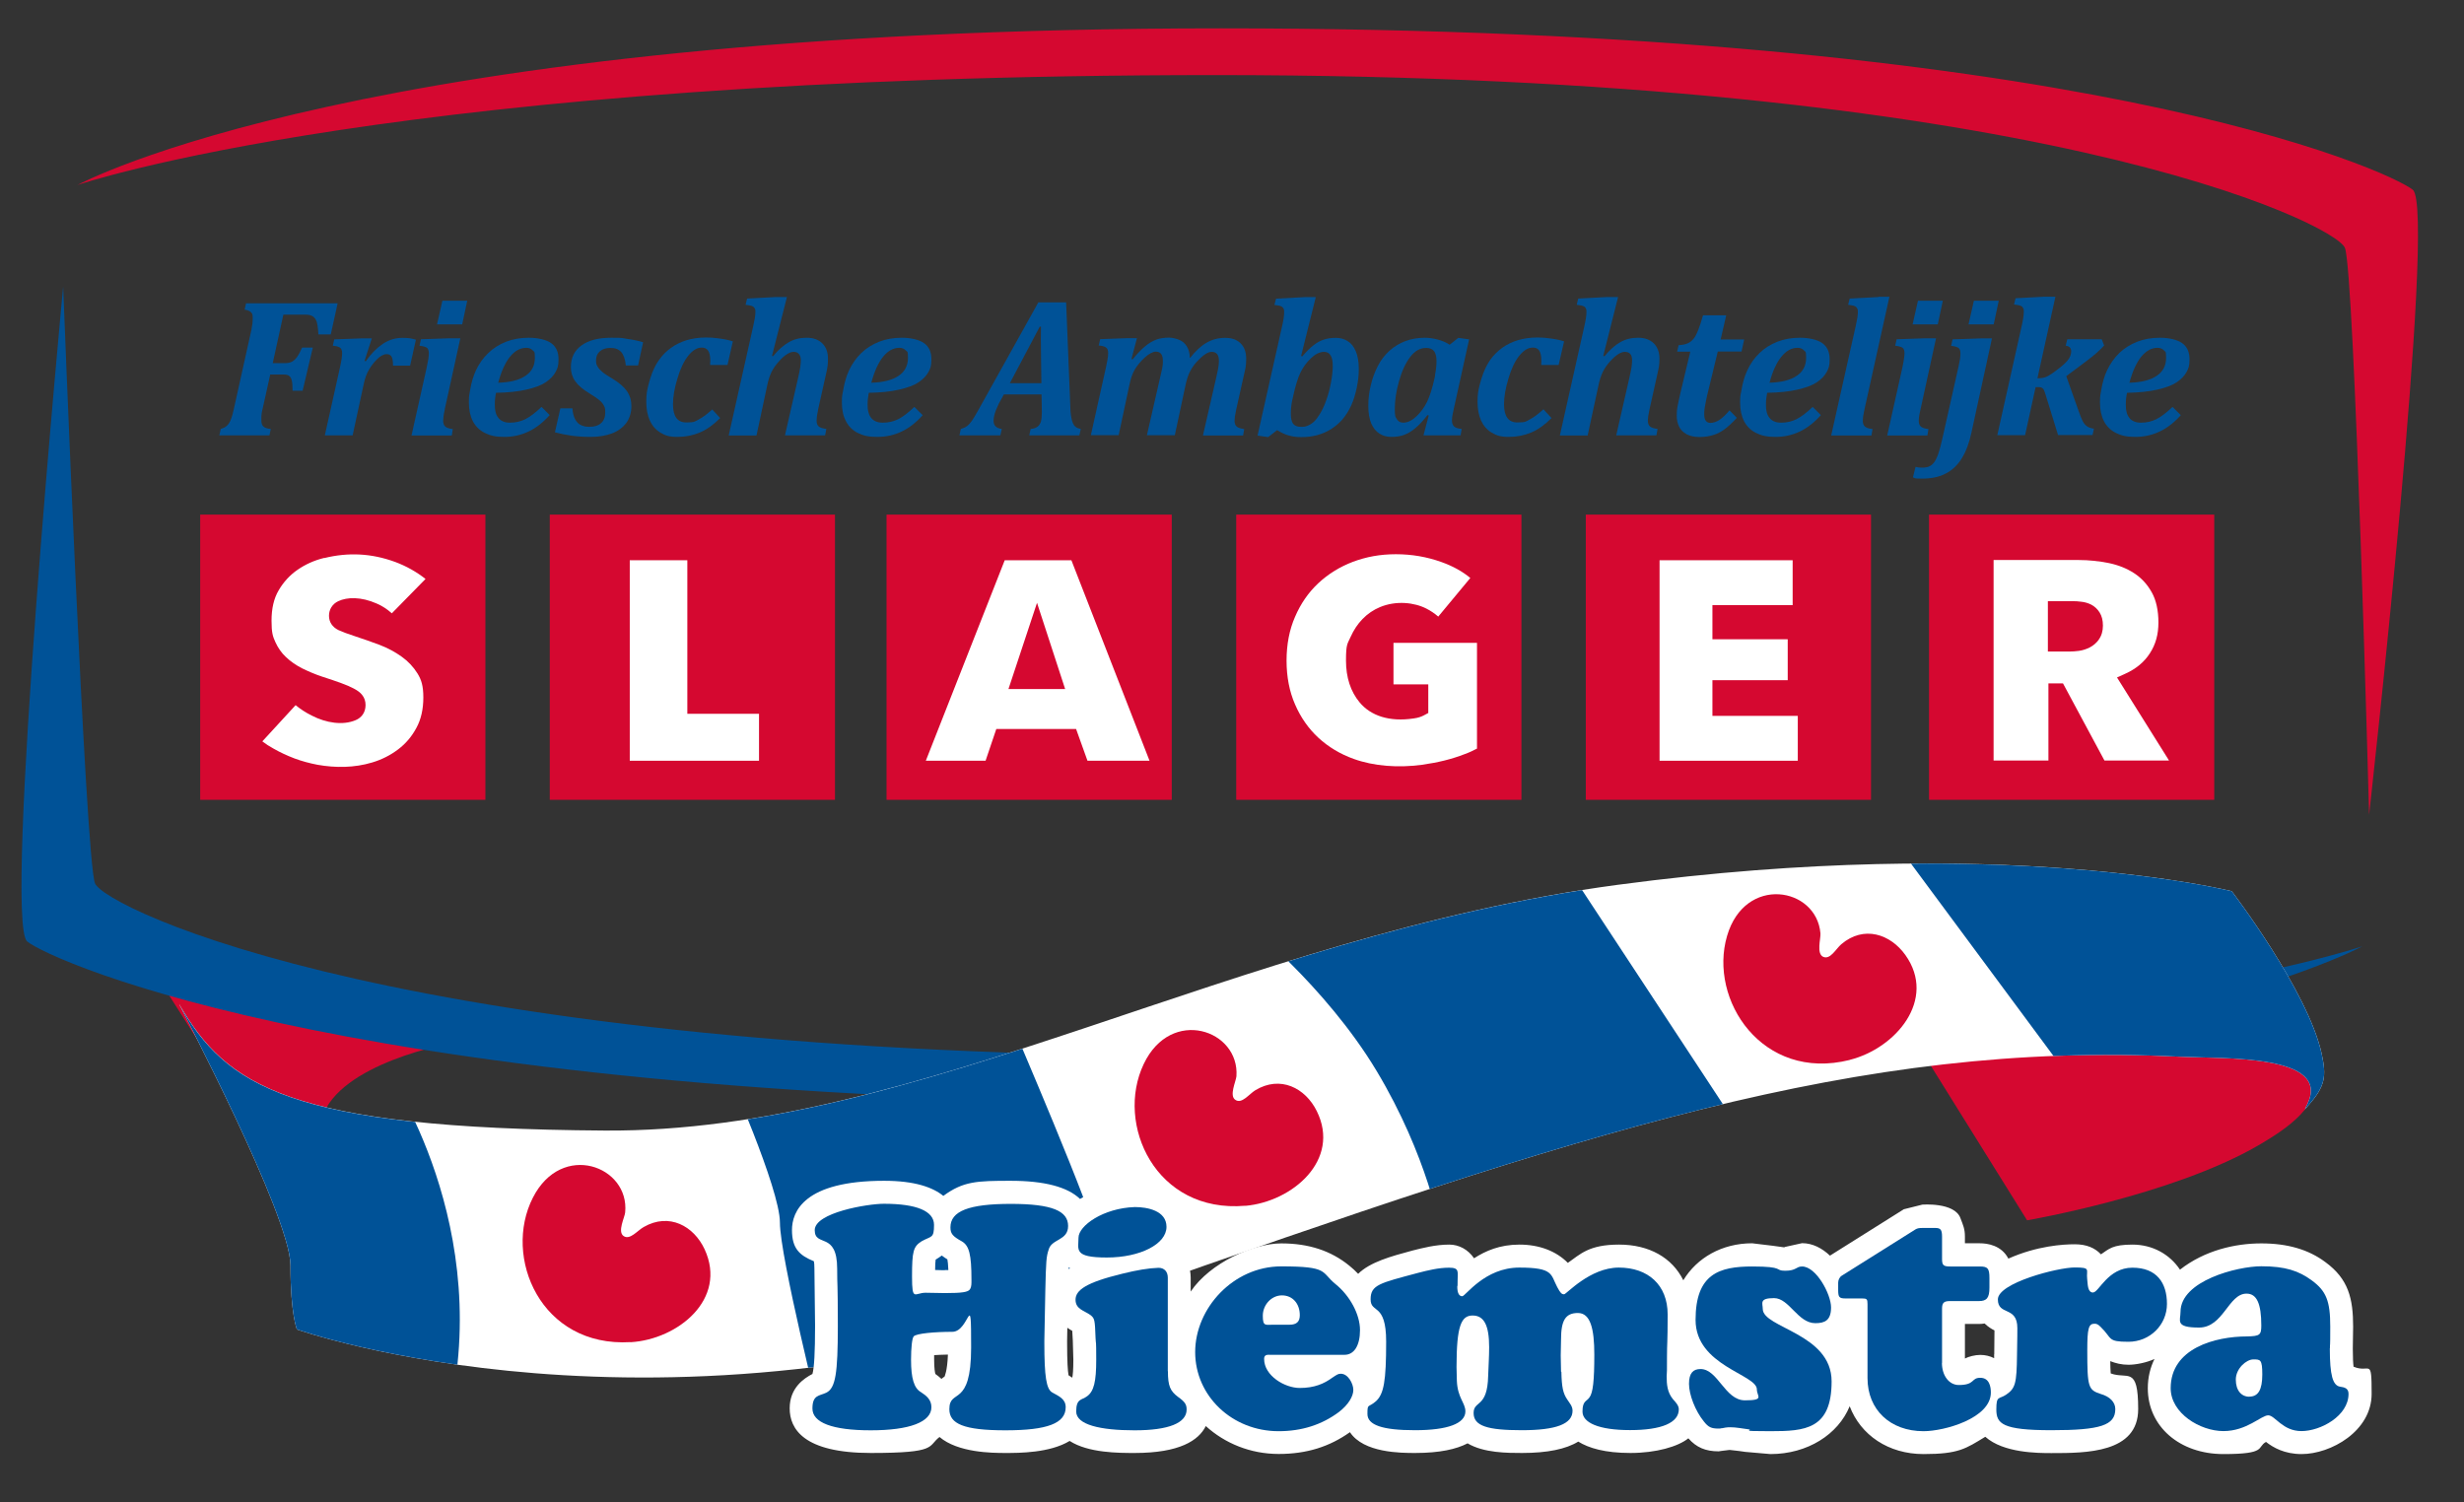 <?xml version="1.0" encoding="UTF-8"?>
<svg xmlns="http://www.w3.org/2000/svg" xmlns:xlink="http://www.w3.org/1999/xlink" id="Laag_1" version="1.1" viewBox="0 0 2251.3 1372.6">
  <rect x="0" y="0" width="2251.3" height="1372.6" fill="#333333" stroke="none"/>
  <defs>
    <style>
      .st0 {
        fill: none;
      }

      .st1 {
        fill: #d50830;
      }

      .st2 {
        fill: #005297;
      }

      .st3 {
        clip-path: url(#clippath-1);
      }

      .st4 {
        clip-path: url(#clippath-3);
      }

      .st5 {
        clip-path: url(#clippath-4);
      }

      .st6 {
        clip-path: url(#clippath-2);
      }

      .st7 {
        clip-path: url(#clippath-5);
      }

      .st8 {
        fill: #fff;
      }

      .st9 {
        clip-path: url(#clippath);
      }
    </style>
    <clipPath id="clippath">
      <rect class="st0" x="19.5" y="25.9" width="2189.6" height="1302.7"></rect>
    </clipPath>
    <clipPath id="clippath-1">
      <path class="st0" d="M1478.4,808.5c-351.6,46.9-636.8,226.6-925.9,224.6-289.1-1.9-345.7-41-388.7-115.2,0,0,101.6,193.3,101.6,238.2s5.9,58.6,5.9,58.6c0,0,330.1,117.2,752-31.2,421.9-148.5,674.5-232.5,968-218,40.5,2,138.7-2.4,117,43.1-2.9,6.1-3.8,6.6.9,1.3,15.6-17.7,16.4-26.7,12.1-46.9-12.6-57.8-82.2-148.7-82.2-148.7,0,0-100.3-25.3-278.7-25.3-79.2,0-173.8,5-281.9,19.4"></path>
    </clipPath>
    <clipPath id="clippath-2">
      <rect class="st0" x="19.5" y="25.9" width="2189.6" height="1302.7"></rect>
    </clipPath>
    <clipPath id="clippath-3">
      <rect class="st0" x="19.5" y="25.9" width="2189.6" height="1302.7"></rect>
    </clipPath>
    <clipPath id="clippath-4">
      <rect class="st0" x="19.5" y="25.9" width="2189.6" height="1302.7"></rect>
    </clipPath>
    <clipPath id="clippath-5">
      <rect class="st0" x="19.5" y="25.9" width="2189.6" height="1302.7"></rect>
    </clipPath>
  </defs>
  <g class="st9">
    <path class="st1" d="M420.6,951.4s-96.6,15.5-122.3,60.6c-25.8,45.1-55.5,36.1-55.5,36.1l-92.7-145.6,270.5,48.9Z"></path>
    <path class="st2" d="M2158.2,864.7s-292.1,100.4-1040.2,100.4S95.6,829.3,86.8,807.1c-8.9-22.1-29.1-545.2-29.1-545.2,0,0-55,580.7-32.8,598.4,22.1,17.7,305.4,147.5,1088.8,147.5s1044.6-143.1,1044.6-143.1"></path>
    <path class="st1" d="M70.9,169s292.1-100.4,1040.2-100.4,1022.5,135.8,1031.4,157.9c8.8,22.1,22.1,517.9,22.1,517.9,0,0,62-553.3,39.9-571-22.2-17.7-305.4-147.5-1088.9-147.5S70.9,169,70.9,169"></path>
    <path class="st1" d="M1760.6,968.1l91.5,146.9s132.2-22.6,211-68.3c37.2-21.6,58.7-40.5,55.4-77.3-1.7-18.7-51.1-44.7-56.8-55.2-29-53.4-48.5-5.3-48.5-5.3l-252.5,59.2Z"></path>
    <path class="st8" d="M163.8,917.9s101.6,193.3,101.6,238.2,5.9,58.6,5.9,58.6c0,0,330.1,117.2,752-31.2,421.9-148.5,674.5-232.5,968-218,40.5,2,138.7-2.4,117,43.1-2.9,6.1-3.8,6.6.9,1.3,15.6-17.7,16.4-26.7,12.1-46.9-12.6-57.8-82.2-148.7-82.2-148.7,0,0-209-52.8-560.6-5.9-351.6,46.9-636.8,226.6-925.9,224.6-289.1-1.9-345.7-41-388.7-115.2"></path>
  </g>
  <g class="st3">
    <path class="st2" d="M357.2,984.3s103.5,152.3,45,337.9c-58.6,185.5-244.2,48.8-244.2,48.8L-15.9,761.7l373,222.7Z"></path>
    <path class="st2" d="M663.8,976.5s48.8,109.4,48.8,140.6,37.2,179.7,37.2,179.7l281.2-66.4s-29.3-84.1-29.3-99.7-78.1-197.2-78.1-197.2l-259.8,43Z"></path>
    <path class="st2" d="M1136.6,841.7s74.2,58.6,121.1,136.7c46.9,78.1,58.6,146.4,58.6,146.4l293-62.5-191.4-291-281.2,70.3Z"></path>
    <polygon class="st2" points="1712.7 744.1 1941.3 1052.7 2312.1 1030 2050.7 757.8 1712.7 744.1"></polygon>
  </g>
  <g class="st6">
    <path class="st2" d="M239.8,373.9c-.3,1.5-.6,2.8-.7,3.6,0,.9-.2,1.8-.3,2.8,0,1.1,0,2.4,0,3.9,0,2.7.7,4.6,2.1,5.7,1.3,1.1,3.5,1.8,6.5,2l-1.2,5.9h-45.8l1.3-5.9c2.5-.7,4.4-1.7,5.7-3,1.3-1.2,2.5-3,3.4-5.2.9-2.2,1.9-5.5,2.8-9.8l16.2-73c.7-3.4,1.1-6.9,1.1-10.3s-.5-4.3-1.7-5.4c-1.1-1.1-3-1.9-5.7-2.3l1.3-5.8h83.7l-6.3,28.5h-11.3c-.3-5.6-.9-9.6-1.6-11.8-.8-2.2-2-3.8-3.6-4.8-1.6-1-3.8-1.5-6.7-1.5h-20.1l-9.7,44.3h11.8c2.2,0,4.2-.5,5.9-1.4,1.6-.9,3.2-2.4,4.6-4.3,1.4-2,2.9-4.8,4.5-8.5h9.8l-9.3,39.4h-9.2c0-4.1-.2-7.2-.7-9.2-.4-2-1.2-3.4-2.3-4.3-1.1-.9-2.9-1.3-5.3-1.3h-12.1l-7.1,32Z"></path>
    <path class="st2" d="M374.9,334.1h-15.8c0-3.9-.5-6.7-1.3-8.2-.9-1.5-2.3-2.3-4.4-2.3s-2,.2-3,.6c-1.1.3-2.2,1-3.6,2-1.3.9-2.9,2.6-4.8,4.7-1.9,2.2-3.4,4.3-4.6,6.4-1.2,2-2.3,4.2-3.1,6.5-.8,2.2-1.6,5.1-2.3,8.6l-9.8,45.4h-25.4l13.9-62.4c1.3-5.9,1.9-10.1,1.9-12.7s-.7-4.2-2-5.1c-1.4-.9-3.6-1.5-6.5-1.7l1.3-5.8,24.3-.9h10l-6.6,20.5,1.1.4c4.9-7.1,10.2-12.3,15.7-16,5.5-3.6,11.4-5.4,17.7-5.4s8.1.5,12.4,1.7l-5.3,23.8Z"></path>
    <path class="st2" d="M426.9,274.8l-4.6,21.6h-23l4.9-21.6h22.6ZM406.4,374.2c-.7,3-1.1,5.1-1.2,6.5-.2,1.4-.3,2.6-.3,3.6,0,2.6.7,4.4,2,5.5,1.3,1.1,3.6,1.9,6.8,2.2l-.9,5.9h-36.8l13.8-61.8c.7-3.5,1.3-6.3,1.6-8.3.3-2,.4-3.6.4-5,0-2.3-.5-3.9-1.6-4.9-1.1-.9-3.4-1.6-6.9-2l1.3-5.9,25.9-.9h10.1l-14.3,65.1Z"></path>
    <path class="st2" d="M455.2,349.7c10.9-.3,19.2-2.4,24.9-6.3,5.8-3.8,8.6-9.4,8.6-16.4s-.7-5.2-2-6.9c-1.4-1.5-3.4-2.3-5.8-2.3-5.5,0-10.5,2.7-14.9,8.1-4.4,5.5-8,13.4-10.8,23.8M502.1,379.4c-6,6.7-12.4,11.7-19.2,14.9-6.9,3.3-14.3,4.9-22.3,4.9s-12.7-1.2-17.6-3.6c-4.8-2.4-8.5-6-11-10.8-2.4-4.7-3.6-10.4-3.6-17s.4-7,1.2-11.8c1.1-6.5,2.8-12.2,5.1-17.3,2.9-6.3,6.7-11.6,11.4-16.1,4.6-4.5,10.1-7.9,16.4-10.4,6.3-2.4,13.2-3.6,20.7-3.6s15.6,1.6,20.2,4.8c4.6,3.2,6.9,8.1,6.9,14.7s-.9,8.4-2.7,11.8c-1.8,3.4-4.8,6.5-9,9.4-4.2,2.8-10.1,5-17.7,6.7-7.7,1.8-16.9,2.7-27.7,2.9-.8,3.6-1.1,7.1-1.1,10.8s.2,4.2.6,6.3c.4,2,1.1,3.7,2.2,5.2,1.1,1.6,2.5,2.8,4.2,3.6,1.7.9,4,1.4,6.8,1.4,5.2,0,9.9-1.1,14.1-3.2,4.2-2.1,9.1-5.8,14.8-11.2l7.4,7.4Z"></path>
    <path class="st2" d="M523,373.1c.3,4.2,1.2,7.7,2.6,10.2,1.5,2.6,3.2,4.3,5.4,5.2,2.1,1,4.6,1.5,7.4,1.5,4.6,0,8.3-1.1,10.8-3.4,2.6-2.3,3.8-5.5,3.8-9.6s-.4-4.6-1.2-6.3c-.9-1.8-2.2-3.4-4.1-5-1.9-1.6-4.9-3.7-9.2-6.3-5.9-3.5-10.2-7.2-12.9-11-2.7-3.8-4-8.1-4-12.8,0-8.7,3.2-15.3,9.7-20,6.5-4.7,15.5-7,27.3-7s9.4.3,14.7,1.1c5.2.7,10,1.7,14.3,3l-4.6,21.2h-11.2c-.5-5.5-2-9.6-4.2-12.2-2.3-2.6-5.5-3.8-9.8-3.8s-7.1,1-9.6,3c-2.4,2-3.6,4.8-3.6,8.3s.5,4.1,1.4,5.7c.9,1.7,2.4,3.3,4.4,5,2,1.7,5,3.6,9,6,6.2,3.7,10.7,7.6,13.4,11.5,2.8,4,4.1,8.6,4.1,13.9s-1.6,11.1-4.8,15.3c-3.2,4.2-7.6,7.4-13.2,9.5-5.6,2-11.9,3.1-19,3.1s-12.2-.4-17.6-1.1c-5.4-.8-10.5-1.8-15.3-3.1l5-21.9h11.2Z"></path>
    <path class="st2" d="M650.9,374.3l7.1,7.7c-6.2,6.2-12.4,10.6-18.6,13.2-6.2,2.6-13,4-20.5,4s-11.2-1.3-15.5-3.9c-4.3-2.6-7.5-6.3-9.7-11.1-2.1-4.8-3.2-10.4-3.2-17s.6-10.2,1.9-15.3c.9-3.7,2-7.3,3.4-11,1.9-4.8,4.1-9,6.7-12.5,3-4.2,6.6-7.7,10.8-10.7,4.2-3,9-5.3,14.2-6.9,5.3-1.5,11-2.4,17-2.4s8.3.3,12.9.9c4.6.6,8.7,1.5,12.2,2.6l-4.9,21.6h-15.9c.1-1.2.2-2.5.2-3.8,0-4.2-.7-7.3-2-9.3-1.3-1.9-3.2-2.8-5.8-2.8-4.3,0-8.5,2.5-12.4,7.5-4,5-7.3,12-9.9,20.9-2.7,8.9-4,16.7-4,23.4,0,11,4,16.6,12.1,16.6s7.9-.9,11.5-2.8c3.6-1.8,7.7-4.9,12.4-9.2"></path>
    <path class="st2" d="M705.2,325.2l1.1.3c4.7-5.8,9.5-10,14.4-12.8,4.8-2.8,10.3-4.1,16.3-4.1s10.8,1.7,14.3,5.1c3.4,3.4,5.2,8,5.2,14s-.5,8.4-1.7,13.7l-7.3,32.7c-.5,2.7-.9,4.8-1.1,6.3-.2,1.5-.3,2.8-.3,3.8,0,2.6.7,4.5,2,5.5,1.3,1.1,3.6,1.8,6.9,2.2l-1.1,5.9h-36.7l11-48.1c1.6-6.9,2.6-11.6,3-14.2.3-2.6.5-4.6.5-6.1,0-2.7-.6-4.6-1.7-5.9-1.1-1.3-2.7-2-4.8-2s-3.9.7-6.1,2.1c-2.3,1.4-4.8,3.6-7.5,6.7-2.8,3-5,6.2-6.7,9.6-1.6,3.4-3,7.5-4,12.6l-9.7,45.4h-25.4l22.4-99.9c1.3-5.8,2-10,2-12.7s-.1-2.3-.4-3c-.3-.7-.7-1.3-1.2-1.8-.5-.4-1.2-.8-2.2-1.1-.9-.3-2.6-.5-5.2-.9l1.4-5.7,26.4-1.4h10l-13.7,54Z"></path>
    <path class="st2" d="M796.1,349.7c10.8-.3,19.1-2.4,24.9-6.3,5.7-3.8,8.6-9.4,8.6-16.4s-.7-5.2-2.1-6.9c-1.4-1.5-3.3-2.3-5.8-2.3-5.4,0-10.4,2.7-14.8,8.1-4.4,5.5-8,13.4-10.8,23.8M843,379.4c-6,6.7-12.4,11.7-19.2,14.9-6.9,3.3-14.3,4.9-22.4,4.9s-12.7-1.2-17.6-3.6c-4.8-2.4-8.5-6-10.9-10.8-2.5-4.7-3.7-10.4-3.7-17s.4-7,1.3-11.8c1.1-6.5,2.8-12.2,5.1-17.3,2.9-6.3,6.7-11.6,11.3-16.1,4.6-4.5,10.2-7.9,16.4-10.4,6.3-2.4,13.2-3.6,20.7-3.6s15.5,1.6,20.1,4.8c4.6,3.2,6.9,8.1,6.9,14.7s-.9,8.4-2.7,11.8c-1.8,3.4-4.8,6.5-9,9.4-4.2,2.8-10.2,5-17.8,6.7-7.6,1.8-16.8,2.7-27.7,2.9-.7,3.6-1.1,7.1-1.1,10.8s.2,4.2.6,6.3c.5,2,1.1,3.7,2.2,5.2,1.1,1.6,2.5,2.8,4.2,3.6,1.8.9,4,1.4,6.9,1.4,5.2,0,9.8-1.1,14.1-3.2,4.2-2.1,9.1-5.8,14.7-11.2l7.5,7.4Z"></path>
    <path class="st2" d="M922.7,350.1h28.8l-.3-21.3c-.1-7.5-.2-13.7-.2-18.7s0-7.7.1-11.6h-1.1l-27.3,51.6ZM951.8,360.4h-34.6l-1.2,2.2c-1.3,2.4-2.5,4.4-3.5,6.4-.9,1.9-1.8,3.9-2.6,5.9-.7,2-1.3,3.7-1.6,5.3-.3,1.6-.5,3-.5,4.4,0,4.2,2.5,6.7,7.5,7.3l-1.3,5.9h-37.4l1.3-5.9c2-.5,3.8-1.3,5.4-2.4,1.6-1.1,3-2.7,4.4-4.6,1.4-1.9,3.4-5.3,6-9.9l55-98.7h25.4l3.8,94.5c0,3.6.3,6.5.6,8.6.3,2.1.7,3.9,1.1,5.4.5,1.5,1,2.7,1.7,3.7.7,1,1.6,1.8,2.6,2.3,1.1.5,2.3.9,3.6,1.1l-1.3,5.9h-45.8l1.3-5.9c2.6-.2,4.6-.8,6.2-2,1.5-1.1,2.5-2.7,3.1-4.6.6-2,.9-4.7.9-8.3s0-5.2-.1-7.9l-.2-8.7Z"></path>
    <path class="st2" d="M1087.4,327c5-6.4,10-11,15.1-13.9,5-2.9,10.6-4.4,16.9-4.4s10.8,1.7,14.2,5.1c3.4,3.4,5,8,5,14s-.5,8.4-1.8,13.7l-7.3,32.7c-.6,2.7-.9,4.8-1.2,6.3-.1,1.5-.3,2.8-.3,3.8,0,2.6.7,4.5,2,5.5,1.3,1.1,3.6,1.8,6.8,2.2l-1,5.9h-36.7l12.2-53.2c.7-2.8,1.1-5,1.5-6.9.3-1.8.5-3.3.7-4.6.1-1.3.2-2.5.2-3.5,0-2.7-.5-4.7-1.6-6.1-1.1-1.4-2.8-2.1-4.9-2.1s-3.8.7-6.1,2.2c-2.3,1.5-4.8,3.8-7.5,6.7-2.7,2.9-4.8,6.1-6.5,9.4-1.6,3.3-3,7.5-4,12.5l-9.7,45.4h-25.5l12.7-55.5c.6-2.4,1-4.2,1.3-5.7.2-1.4.4-2.6.5-3.6,0-1,.1-2,.1-2.8,0-3.1-.5-5.3-1.6-6.7-1-1.4-2.7-2.1-5-2.1s-6.1,1.8-10,5.4c-3.9,3.6-6.9,7.3-9.1,11-2.2,3.7-3.8,8.5-5,14.5l-9.7,45.4h-25.4l13.9-62.4c.3-1.4.7-3.4,1.2-6.1.5-2.6.7-4.8.7-6.6,0-2.5-.7-4.2-2.1-5.1-1.4-.9-3.6-1.5-6.5-1.7l1.3-5.8,24.3-.9h9.3l-5,19,1,.4c4.2-5.1,7.9-9.1,11.4-11.9,3.4-2.9,6.9-4.9,10.3-6.2,3.4-1.2,7.3-1.8,11.4-1.8s10.6,1.6,13.9,4.8c3.4,3.3,5.2,7.7,5.3,13.5"></path>
    <path class="st2" d="M1180.8,365.1c-.9,4.3-1.4,8.6-1.4,12.8s.7,7.4,2.1,9.3c1.5,1.9,3.9,2.8,7.3,2.8s4.2-.3,6.1-1.1c1.9-.7,3.7-1.9,5.5-3.5,1.8-1.6,3.6-4,5.5-7.1,2.4-3.9,4.4-8.3,6.1-13.3,1.8-5,3.1-10.2,4.1-15.7,1-5.4,1.6-10.4,1.6-14.9s-.6-7.6-2-9.7c-1.2-2.1-3.2-3.2-5.9-3.2-3.9,0-7.9,1.9-11.9,5.7-4,3.8-7.3,8.2-9.7,13.2-2.4,5-4.6,12.1-6.6,21.3l-.7,3.3ZM1188.7,325.3l1.2.3c3.6-4.3,7.1-7.7,10.2-10.1,3.1-2.5,6.3-4.2,9.5-5.2,3.2-1.1,6.9-1.6,10.8-1.6s7.7.9,10.8,2.9c3.2,1.9,5.7,5,7.5,9.2,1.8,4.2,2.8,9.6,2.8,16.1s-.6,10.9-1.8,17.1c-1.3,6.3-3,11.8-5.2,16.6-2.2,4.8-4.9,9-8,12.7-3.2,3.6-6.7,6.5-10.5,8.9-3.9,2.4-8.1,4.2-12.5,5.4-4.5,1.2-9.3,1.8-14.4,1.8s-7.7-.5-11.2-1.4c-3.6-.9-7.2-2.6-11-5l-8.2,6.4-9.7-1.4,22.4-99.9c1.3-5.6,1.9-9.8,1.9-12.7s-.1-2.3-.4-3c-.3-.7-.7-1.3-1.2-1.8-.5-.4-1.2-.8-2.1-1.1-.8-.3-2.6-.5-5.2-.9l1.5-5.7,26-1.4h10.3l-13.5,54.1Z"></path>
    <path class="st2" d="M1311.1,342.8c.4-1.9.7-4,1-6.3.3-2.3.4-4.6.4-6.7,0-3.9-.7-6.9-2.2-8.9-1.5-2-3.9-3-7.3-3-5.5,0-10.3,2.7-14.5,8.2-4.2,5.5-7.7,13-10.3,22.3-2.6,9.3-3.8,17.7-3.8,25s.5,7.5,1.9,9.6c1.2,2.2,3.2,3.2,5.9,3.2,3.9,0,7.9-2,11.9-5.7,4-3.8,7.3-8.3,9.8-13.4,2.5-5.2,4.7-12.2,6.7-21.1l.7-3.3ZM1324.4,315.1l8-6.4,9.9,1.4-13.6,61.6c-.7,3.1-1.3,5.7-1.6,7.5-.3,1.9-.5,3.5-.5,4.8,0,2.6.7,4.6,2,5.7,1.3,1.2,3.6,1.9,6.9,2.2l-1,5.9h-33.9l4.8-18.2-1.2-.3c-4,5.2-7.7,9.2-11.2,12-3.4,2.9-6.9,4.9-10.2,6.1-3.3,1.2-7.2,1.8-11.5,1.8s-7.8-1-10.9-3c-3.2-2-5.6-5-7.5-9.2-1.8-4.2-2.7-9.6-2.7-16.1s.7-12.4,2.2-18.7c1.5-6.3,3.6-12.2,6.4-17.6,2.8-5.5,6.4-10.2,10.7-14.1,4.3-3.9,9.2-6.8,14.7-8.9,5.5-2,11.4-3,17.8-3s16.4,2.1,22.5,6.4"></path>
    <path class="st2" d="M1410.5,374.3l7.1,7.7c-6.2,6.2-12.4,10.6-18.6,13.2-6.2,2.6-13,4-20.5,4s-11.2-1.3-15.6-3.9c-4.3-2.6-7.5-6.3-9.7-11.1-2.1-4.8-3.2-10.4-3.2-17s.6-10.2,1.9-15.3c.9-3.7,2-7.3,3.4-11,1.9-4.8,4.1-9,6.6-12.5,3-4.2,6.7-7.7,10.8-10.7,4.2-3,9-5.3,14.3-6.9,5.3-1.5,11-2.4,17-2.4s8.2.3,12.9.9c4.6.6,8.7,1.5,12.2,2.6l-5,21.6h-15.9c.1-1.2.1-2.5.1-3.8,0-4.2-.6-7.3-1.9-9.3-1.3-1.9-3.2-2.8-5.8-2.8-4.4,0-8.5,2.5-12.5,7.5-4,5-7.3,12-9.9,20.9-2.7,8.9-4,16.7-4,23.4,0,11,4,16.6,12.1,16.6s7.9-.9,11.5-2.8c3.6-1.8,7.7-4.9,12.4-9.2"></path>
    <path class="st2" d="M1464.9,325.2l1.1.3c4.7-5.8,9.5-10,14.3-12.8,4.9-2.8,10.4-4.1,16.4-4.1s10.8,1.7,14.3,5.1c3.4,3.4,5.2,8,5.2,14s-.6,8.4-1.8,13.7l-7.3,32.7c-.6,2.7-1,4.8-1.2,6.3-.2,1.5-.3,2.8-.3,3.8,0,2.6.7,4.5,2,5.5,1.3,1.1,3.6,1.8,6.9,2.2l-1.1,5.9h-36.7l11-48.1c1.6-6.9,2.6-11.6,3-14.2.3-2.6.5-4.6.5-6.1,0-2.7-.5-4.6-1.6-5.9-1.1-1.3-2.8-2-4.9-2s-3.9.7-6.2,2.1c-2.2,1.4-4.7,3.6-7.5,6.7-2.7,3-4.9,6.2-6.6,9.6-1.6,3.4-3,7.5-4,12.6l-9.8,45.4h-25.4l22.4-99.9c1.3-5.8,1.9-10,1.9-12.7s-.1-2.3-.4-3c-.2-.7-.6-1.3-1.1-1.8-.5-.4-1.3-.8-2.2-1.1-.9-.3-2.6-.5-5.2-.9l1.4-5.7,26.4-1.4h10l-13.6,54Z"></path>
    <path class="st2" d="M1586.9,381.8c-4.2,4.5-7.9,8-11.2,10.4-3.3,2.4-6.7,4.2-10.4,5.3-3.6,1.1-7.7,1.8-12.5,1.8s-8.7-.9-11.9-2.6c-3.1-1.8-5.4-4-6.8-7-1.4-2.9-2.1-6.2-2.1-9.8s.2-5.4.6-7.9c.5-2.5,1.3-6.6,2.6-12.3l9.2-38.4h-12l1.3-5.9c3.6-.2,6.5-.8,8.5-1.8,2.1-.9,3.8-2.4,5.3-4.2,1.5-1.9,2.8-4.5,4.1-7.8,1.3-3.3,2.8-7.7,4.4-13.5h21.2l-5.1,22.1h21.5l-2.4,11h-21.7l-9.8,40.4c-.4,1.8-.8,3.5-1.1,5.3-.3,1.7-.6,3.3-.9,4.8-.3,1.6-.4,2.9-.5,3.9,0,1.1-.1,2-.1,2.8,0,2.8.5,4.8,1.5,6.1,1,1.3,2.5,1.9,4.4,1.9s5.4-.9,8.1-2.8c2.8-1.9,5.9-4.8,9.1-8.7l6.8,7Z"></path>
    <path class="st2" d="M1616.8,349.7c10.8-.3,19.1-2.4,24.8-6.3,5.8-3.8,8.6-9.4,8.6-16.4s-.7-5.2-2-6.9c-1.4-1.5-3.4-2.3-5.8-2.3-5.5,0-10.4,2.7-14.8,8.1-4.4,5.5-8.1,13.4-10.8,23.8M1663.6,379.4c-6,6.7-12.4,11.7-19.2,14.9-6.9,3.3-14.3,4.9-22.3,4.9s-12.7-1.2-17.6-3.6-8.5-6-11-10.8c-2.4-4.7-3.6-10.4-3.6-17s.4-7,1.3-11.8c1.1-6.5,2.8-12.2,5.1-17.3,2.9-6.3,6.6-11.6,11.3-16.1,4.6-4.5,10.1-7.9,16.4-10.4,6.3-2.4,13.1-3.6,20.7-3.6s15.5,1.6,20.1,4.8c4.6,3.2,6.9,8.1,6.9,14.7s-.9,8.4-2.7,11.8c-1.8,3.4-4.8,6.5-9,9.4-4.2,2.8-10.1,5-17.7,6.7-7.7,1.8-16.9,2.7-27.7,2.9-.7,3.6-1.1,7.1-1.1,10.8s.2,4.2.6,6.3c.4,2,1.1,3.7,2.2,5.2,1.1,1.6,2.5,2.8,4.2,3.6,1.8.9,4,1.4,6.8,1.4,5.2,0,9.9-1.1,14.1-3.2,4.2-2.1,9.2-5.8,14.8-11.2l7.4,7.4Z"></path>
    <path class="st2" d="M1716.3,271.2h10l-22.8,103c-.6,2.7-1,4.8-1.2,6.3-.2,1.5-.3,2.8-.3,3.8,0,2.6.7,4.4,2,5.5,1.3,1.1,3.6,1.9,6.9,2.2l-1,5.9h-36.8l22.4-99.9c1.3-5.8,2-10,2-12.7s-.1-2.3-.4-3c-.3-.7-.7-1.3-1.2-1.8-.5-.4-1.2-.8-2.1-1.1-.9-.3-2.6-.5-5.2-.9l1.4-5.7,26.4-1.4Z"></path>
    <path class="st2" d="M1775.1,274.8l-4.6,21.6h-23l4.9-21.6h22.6ZM1754.7,374.2c-.7,3-1.1,5.1-1.3,6.5-.1,1.4-.3,2.6-.3,3.6,0,2.6.7,4.4,2,5.5,1.3,1.1,3.6,1.9,6.9,2.2l-1,5.9h-36.7l13.8-61.8c.7-3.5,1.3-6.3,1.5-8.3.3-2,.5-3.6.5-5,0-2.3-.5-3.9-1.6-4.9-1.1-.9-3.4-1.6-6.9-2l1.3-5.9,25.9-.9h10.1l-14.2,65.1Z"></path>
    <path class="st2" d="M1826.2,274.8l-4.6,21.6h-23l4.9-21.6h22.6ZM1801.3,395.1c-2,9.6-5,17.4-8.8,23.6-3.8,6.2-8.6,10.8-14.6,13.9-5.9,3.2-13.2,4.7-21.7,4.7s-5.6-.4-8.4-1.1l2.4-9.6c1.6.5,3.6.7,5.9.7s4.8-.3,6.5-1.1c1.7-.7,3.2-2,4.6-3.8,1.3-1.8,2.6-4.4,3.8-7.9,1.2-3.5,2.5-8.3,3.9-14.7l14.3-63.7c.7-3.3,1.3-5.9,1.6-8,.3-2.1.4-3.8.4-5.2,0-2.3-.5-3.9-1.6-4.9-1.1-.9-3.4-1.6-6.9-2l1.3-5.9,25.9-.9h10.1l-18.7,85.9Z"></path>
    <path class="st2" d="M1861.3,345.6h1.8c1.8,0,3.6-.3,5.2-.8,1.7-.5,3.7-1.6,6-3.1,2.3-1.6,5.3-3.8,9.2-6.9,2.4-2,4.2-3.7,5.5-5.3,1.2-1.5,2.1-3,2.6-4.3.5-1.3.8-2.8.8-4.2s-.4-2.5-1.1-3.4c-.7-.9-2-1.5-3.9-1.7l1.4-5.9h31.5l2.2,5.7c-3.6,4-8.5,8.4-14.7,13.1l-19.9,14.9,11.5,32.4c1.3,3.9,2.6,6.9,3.5,8.7,1.1,2,2.3,3.5,3.8,4.6,1.5,1.1,3.6,1.9,6.5,2.3l-1.3,5.8h-31.5l-11.8-38.2c-.6-1.8-1.1-3.1-1.6-3.8-.5-.7-1.1-1.1-1.9-1.4-.7-.3-1.7-.4-3-.4h-2.2l-9.6,43.9h-25.4l22.3-99.9c1.3-5.8,1.9-10,1.9-12.7s-.1-2.3-.4-3c-.3-.7-.7-1.3-1.1-1.8-.5-.4-1.3-.8-2.2-1.1-.9-.3-2.6-.5-5.2-.9l1.4-5.7,26.4-1.4h10l-16.4,74.4Z"></path>
    <path class="st2" d="M1945.7,349.7c10.8-.3,19.1-2.4,24.8-6.3,5.8-3.8,8.6-9.4,8.6-16.4s-.7-5.2-2-6.9c-1.4-1.5-3.4-2.3-5.8-2.3-5.5,0-10.4,2.7-14.9,8.1-4.4,5.5-8,13.4-10.8,23.8M1992.5,379.4c-6,6.7-12.4,11.7-19.3,14.9-6.9,3.3-14.3,4.9-22.3,4.9s-12.8-1.2-17.6-3.6c-4.8-2.4-8.5-6-11-10.8-2.4-4.7-3.6-10.4-3.6-17s.4-7,1.2-11.8c1.1-6.5,2.8-12.2,5.1-17.3,3-6.3,6.7-11.6,11.3-16.1,4.7-4.5,10.2-7.9,16.5-10.4,6.3-2.4,13.1-3.6,20.7-3.6s15.5,1.6,20.1,4.8c4.6,3.2,6.9,8.1,6.9,14.7s-.9,8.4-2.7,11.8c-1.8,3.4-4.8,6.5-9,9.4-4.2,2.8-10.1,5-17.8,6.7-7.6,1.8-16.8,2.7-27.6,2.9-.8,3.6-1.1,7.1-1.1,10.8s.2,4.2.6,6.3c.4,2,1.1,3.7,2.2,5.2,1,1.6,2.4,2.8,4.2,3.6,1.8.9,4,1.4,6.8,1.4,5.2,0,9.9-1.1,14.1-3.2,4.2-2.1,9.2-5.8,14.8-11.2l7.4,7.4Z"></path>
  </g>
  <rect class="st1" x="182.9" y="470.2" width="260.6" height="260.6"></rect>
  <rect class="st1" x="502.3" y="470.2" width="260.6" height="260.6"></rect>
  <rect class="st1" x="810" y="470.2" width="260.6" height="260.6"></rect>
  <rect class="st1" x="1129.5" y="470.2" width="260.6" height="260.6"></rect>
  <rect class="st1" x="1448.9" y="470.2" width="260.6" height="260.6"></rect>
  <rect class="st1" x="1762.5" y="470.2" width="260.6" height="260.6"></rect>
  <g class="st4">
    <path class="st8" d="M296.1,509.8c-9,2.2-17.1,5.9-24.2,10.8-7,4.8-12.9,11.2-17.3,18.8-4.4,7.4-6.5,16.7-6.5,27.7s1.1,14.3,3.5,19.6c2.4,5.3,5.7,10,9.7,13.7,4.2,4,9.2,7.4,14.6,10.2,5.9,2.9,12,5.5,18.3,7.6,6.9,2.2,12.7,4.2,17.4,5.9,5,1.8,8.8,3.5,11.6,5,3.5,1.8,6.1,3.8,7.7,5.9,2.1,2.6,3.1,5.7,3.1,9.2,0,6.4-3.3,11.4-9,13.8-11.7,5-27,2.6-40-4.1-5.7-2.8-10.7-6.1-14.9-9.6l-30.4,33.1c3.1,2.4,6.5,4.6,10.2,6.6,5.9,3.4,12.4,6.4,19.2,9,6.7,2.5,13.8,4.4,21.1,5.8,16.4,2.9,33.6,2.8,49.8-2.1,8.8-2.6,16.8-6.7,23.8-12,6.9-5.2,12.5-11.8,16.7-19.7,4.2-7.7,6.3-17,6.3-27.7s-1.8-16.2-5.3-21.9c-3.8-6.1-8.6-11.2-14.5-15.4-6-4.3-12.7-7.9-20-10.7-7.7-2.9-14.9-5.4-21.9-7.7-7.4-2.4-12.7-4.4-15.9-5.9-5.6-2.8-8.6-7.4-8.6-13.1s3.1-10.8,8.5-13.3c8.1-3.8,20.7-4.2,35.2,2.2,5.1,2.2,9.6,5.2,13.7,8.9l30.8-31.4c-8.2-6.5-17.5-11.7-27.6-15.5-22.1-8.1-43.2-8.9-64.9-3.6"></path>
  </g>
  <polygon class="st8" points="628 511.9 575.4 511.9 575.4 695.1 693.5 695.1 693.5 652.2 628 652.2 628 511.9"></polygon>
  <path class="st8" d="M921.4,629.6l26.1-78.8,25.7,78.8h-51.8ZM918,511.9l-72.1,183.2h54.6l9.8-29h72.9l10.4,29h56.7l-71.4-183.2h-60.8Z"></path>
  <g class="st5">
    <path class="st8" d="M1304.9,651.5l-3.7,2c-2.4,1.3-5.5,2.4-9.3,2.9-22.7,3.5-39.7-2.6-49.7-14.7-8.2-9.9-12.4-22.7-12.4-38.2s1.4-15.1,4.2-21.5c2.8-6.3,6.5-11.9,11-16.5,4.6-4.7,9.9-8.3,15.9-10.8,14.7-6.1,31.3-4.3,42.4,1.4,3.9,2,7.5,4.4,10.8,7.3l29.3-35.3c-7.2-6-16.1-10.9-26.5-14.6-13.1-4.7-27-7.1-41.5-7.1s-27.1,2.4-39.2,6.9c-12.1,4.6-22.7,11.2-31.7,19.6-9,8.4-16.1,18.7-21.2,30.6-5.2,11.8-7.8,25.4-7.8,40.1s2.6,28.3,7.8,40.1c5.1,11.8,12.3,22.1,21.3,30.4,9,8.3,19.9,14.9,32.2,19.3,18.5,6.7,40.7,8.3,62.3,5.4,7.2-1,14.1-2.3,20.6-3.9,6.5-1.6,12.7-3.6,18.4-5.8,4.2-1.5,8-3.3,11.4-5.1v-96.6h-76.3v37.9h31.8v26.4Z"></path>
  </g>
  <polygon class="st8" points="1564.6 621.5 1633.4 621.5 1633.4 584.1 1564.6 584.1 1564.6 552.9 1637.9 552.9 1637.9 511.9 1516.3 511.9 1516.3 695.1 1642.6 695.1 1642.6 654.1 1564.6 654.1 1564.6 621.5"></polygon>
  <g class="st7">
    <path class="st8" d="M1917.6,584.5c-2.2,3-5,5.4-8.3,7.1-3,1.5-6.3,2.6-9.8,3.1-3,.4-5.8.6-8.3.6h-20.1v-46h22.9c2.3,0,4.8.1,7.5.5,3.2.3,6.2,1.2,9.1,2.6,3.1,1.6,5.7,4,7.7,7.1,2.1,3.3,3.1,7.3,3.1,12.2s-1.3,9.3-3.8,12.7M1934.3,619l7.5-3.4c9.8-4.4,17.4-10.7,22.5-18.7,5.3-8.1,7.8-17.3,7.8-28.1s-2-20.4-6.1-27.6c-4-7.2-9.4-13.1-16-17.4-6.7-4.4-14.5-7.5-23.1-9.3-9-1.8-18.3-2.8-27.5-2.8h-77.9v183.2h50.1v-70.5h13.3l37.9,70.5h59l-47.6-76Z"></path>
    <path class="st1" d="M576.2,1226.4c43.3-2.6,88.6-39.4,67.6-84.9-9.9-21.3-32.4-33.7-55.6-20.4-5.9,3.3-12.6,12.2-18.4,8.3-5.9-4,1-17,1.4-21.6,4.2-42.3-57.9-65.4-84.3-13.5-27.7,54.2,7.1,136.9,89.2,132"></path>
    <path class="st1" d="M1137.8,1101.8c43.1-3.8,87.5-41.9,65.3-86.6-10.4-21.1-33.3-32.9-56.2-19-5.7,3.5-12.2,12.7-18.1,8.8-6-3.7.5-17,.9-21.6,3-42.4-59.7-63.8-84.7-11.2-26.2,54.9,10.8,136.6,92.8,129.5"></path>
    <path class="st1" d="M1690.1,968.4c42-10.5,79.8-55.1,50.8-95.8-13.7-19.2-38-27.3-58.5-9.9-5.1,4.4-10,14.3-16.5,11.6-6.5-2.8-2.2-16.8-2.6-21.5-3.6-42.3-68.9-53.6-85.3,2.3-17.2,58.4,32.2,133.3,112,113.4"></path>
    <path class="st8" d="M2150.4,1248.9c-.4-3.1-.7-8.2-.7-16.8l.3-19.9c0-25.7-4.2-43.6-25.5-59.1-15.3-11.4-34.4-17-58.4-17s-51.8,6.4-74.3,24c-9.3-14-25-22.9-43.4-22.9s-21.4,4-28.8,8.9c-5.5-5.9-13.3-9.2-23.9-9.2s-34.4,1.4-60.7,13.1c-6.4-12.3-19.4-14-26-14h-13.7v-6.2c0-7.1-1.7-10.4-4.1-16.8-5.4-14.7-34.9-12.3-34.9-12.3l-16.8,4.2-67.5,42.4c-7.2-6.8-15.8-11.4-25.5-11.4l-15.4,3.4s-.5.2-1,.4c-1.6-.3-10.1-1.4-10.1-1.4l-19.1-2.3c-27.6,0-50.5,13.3-62.9,33.8-10.1-20.5-31-32.6-58.7-32.6s-35.4,8.8-46.8,16.7c-10.7-10.8-26.1-16.7-44.2-16.7s-31,5.8-41.5,12.5c-5.5-8.1-13.9-12.5-22.6-12.5-12.6,0-24.4,3.1-33.9,5.5-19.7,5.3-38.5,10.5-49.4,21.2-2.5-2.6-5.1-5.1-7.9-7.3-16.8-13.8-37.3-20.5-62.4-20.5s-64.8,17.5-82.7,44v-12.8c0-9.2-3.8-17.2-9.8-22.6,5.6-6.9,8.6-15,8.6-23.8,0-23.3-20-39-49.8-39-20.1.6-37.4,5.6-50.1,13.6-11.4-11-32.6-16.6-63.4-16.6s-43.3.4-61.5,13.8c-9.6-7.8-26-13.8-54.1-13.8-73.2,0-84.2,28.2-84.2,45s6.8,23.1,20,28.5c.3,1.2.5,3.2.5,6.7l.6,52.4c0,24-.8,38.4-2.4,43.9-7.7,4-20.8,12.6-20.8,31.4s12.8,40.8,74.2,40.8,51.6-6.1,62.7-14.6c16.9,14.3,47.6,14.6,60.2,14.6s40.6,0,58.7-11c17.1,11,44.7,11,59.4,11,41,0,58.5-11.4,65-24.6,17.4,15.8,40.8,25.5,66.6,25.5s46.5-6.7,65.1-19.9c12.5,19,46.7,19,59.6,19,22.6,0,37.7-3.5,47.9-8.8,14.7,8.8,36.6,8.8,49.7,8.8,23.1,0,40.2-3.5,51.4-10.4,9.5,5.9,24.3,10.4,47.7,10.4s43.5-5.8,52.9-13.4c7.3,8.3,15.6,11.9,27.7,11.9l9.4-1.4c0,0-6.7,1.1-6.7,1.1l8.7-1.2c0,0-1.7.3-1.7.3h1.1s7.9.9,7.9.9l5.6.8c.8.1,23,2,23,2,33.9,0,61.9-18,72.4-43.7,10,26.3,35.3,43.7,67.5,43.7s38.6-5,56.4-15.8c16.6,14.8,47.7,14.9,60.4,14.9,31.6,0,79.3,0,79.3-40.2s-9.7-26.9-25.1-32.6c-.3-3-.3-7.1-.4-11.2,4.9,1.9,10.2,3.3,16.7,3.3s16.5-1.9,23.7-5.3c-3.8,7.8-6.1,16.6-6.1,26.8,0,34.8,29,60.1,69.1,60.1s30.2-6.3,38.9-11.1c6.5,5.1,16.8,11.1,32.5,11.1,26.7,0,64-20.9,64-55s-1.5-18.5-16.4-24.8M863,1257.8s-1.3.9-1.3.9c-.4.3-1.1.8-1.5,1.2-2.1-1.9-4-3.4-5.6-4.5-.4-1.6-1.1-5.3-1.1-13.1s0-2.7.1-4.1c3.1-.2,7.2-.4,12.5-.5-.6,15.5-3.1,20-3.1,20.1M863.3,1160.6c-.3,0-4.5,0-8.9-.2,0-4.5.2-7.7.5-9.5,1.9-1.2,3.8-2.3,5.6-3.7,1.8,1.3,3.4,2.5,5.1,3.5.3,1.6.7,4.6.9,9.8-1.1,0-1.9,0-3.2,0M976.6,1157.8c.4.3.7.7,1,1.1-.4.2-.7.5-1.1.7,0-.7,0-1.2,0-1.8M979.7,1258.8c-1.2-.8-2.3-1.5-3.4-2.2-.7-3.9-1.3-12.2-1.3-29.6v-2.1l.2-11.7c1.6,1.1,3.2,2.1,4.5,2.8.2,3.6.5,8.8.5,8.8l.5,17.6c0,9.6-.5,14.2-1,16.5M983.6,1218.2h0c.1.1.5.3.5.3-.5-.3-.6-.3-.6-.3M1822,1237.4c0,.9,0,2.2,0,3.6-3.7-1.9-8-3-12.7-3s-10.6,1.5-14,3.3v-31.6h12.8c1.3,0,3.1,0,5.2-.4,3.2,3.1,6.5,5.1,9,6.3,0,3.6-.2,21.8-.2,21.8M1927.8,1166.1c0-.3,0-.6,0-.6,0,0,0,.4,0,.6"></path>
    <path class="st2" d="M863.2,1181.5c16,0,21.1-.9,22.9-3.3.9-1.2,1.5-3.3,1.5-6.3v-2.7c0-22.9-2.1-31-8.7-34.9-8.7-4.8-10.5-7.2-10.5-12.9,0-14.8,16.9-21.4,55.1-21.4s52.4,6.6,52.4,20.2-15.1,11.5-17.8,21.7c-2.1,6.3-2.4,10.5-3,36.7l-.9,46.4v2.1c0,30.7,1.8,42.2,7.2,45.2,5.7,3.3,12.3,5.7,12.3,13.5,0,14.8-16.9,21.1-55.1,21.1s-51.2-6-51.2-19.3c0-19.6,19.9-.3,19.9-56.3s-1.2-14.4-17.2-14.4-33.1,1.5-35.3,4.2c-1.5,1.8-2.4,10.5-2.4,21.4,0,16.8,2.7,25.9,9,29.5,5.1,3.3,9.6,6.9,9.6,13.8,0,13.5-19.9,21.1-55.4,21.1s-53.3-7.2-53.3-19.9,6.3-11.4,12.7-14.5c8.4-4.2,10.5-17.5,10.5-60.8s-.6-34.9-.6-52.4c0-34.6-20.5-19.3-20.5-35.3s48.2-24.1,63.2-24.1c29.8,0,45.8,6.6,45.8,19.3s-2.4,9.9-11.4,15c-7.5,4.8-8.7,9-8.7,32.2s2.4,14.8,12.4,14.8l17.4.3Z"></path>
    <path class="st2" d="M1067.1,1252.9c0,13.5,2.1,18.1,9.3,23.5,6.3,4.5,7.8,6.9,7.8,11.5,0,12.3-16.3,19-47.6,19s-53.3-5.1-53.3-17.2,5.1-10.2,9.9-13.9c6.3-4.5,8.4-13.5,8.4-33.4s-.3-13-.6-19.6c-.6-17.2-.9-18.1-4.5-21.1-5.7-4.2-13.8-5.4-13.8-14.1s9.3-15.7,42.7-23.8c13.3-3.3,24.1-5.1,33.1-5.4,5.4,0,8.5,3.6,8.5,9v85.5ZM1065.8,1121c0,15.6-23.8,28-54.5,28s-25.9-7.2-25.9-18.1,22.6-27.1,51.5-28c11.5,0,28.9,3.3,28.9,18.1"></path>
    <path class="st2" d="M1159.5,1237.8c-3.3,0-4.5,1.2-4.5,3.9,0,15.4,19,26.5,32.5,26.5s22.3-3.9,29.8-9.4c4.5-3,5.4-3.6,7.8-3.6,6.6,0,11.4,9,11.4,14.8s-4.5,13.5-13.2,20.2c-15.7,11.7-34,17.5-55.1,17.5-42.4,0-76.2-32.2-76.2-72.3s34.9-78.3,78.6-78.3,36.1,5.1,49.4,16c13.5,10.8,22.6,28,22.6,42.2s-5.4,22.6-14.1,22.6h-69ZM1178.2,1210.4c6.4,0,9.4-2.7,9.4-8.7,0-10.6-6.6-18.1-16.3-18.1s-17.5,8.7-17.5,18.6,2.4,8.2,9.3,8.2h15Z"></path>
    <path class="st2" d="M1426.6,1253.5c.3,13.9,1.5,19.6,5.4,25.3,2.1,3.3,4.8,6,4.8,10.2,0,12.1-15,17.8-46.4,17.8s-44-3.9-44-15.7,12.7-4.2,13.3-34c.3-8.7.9-17.5.9-26.2,0-20.2-4.8-28.9-15.1-28.9s-14.7,9.1-14.7,47l.3,12.6c.6,15.7,7.8,20.2,7.8,28,0,11.1-16.2,17.2-46.1,17.2s-43.4-4.8-43.4-14.8.6-5.4,7.8-11.7c7.2-6.6,9.3-18.4,9.3-54.5s-14.2-25.3-14.2-38.6,8.4-14.8,43.1-24.1c9.3-2.4,19-4.8,28.6-4.8s7.8,3.6,7.8,11.7-.3,3.9-.3,5.7c0,5.4,1.5,8.7,4.5,8.7s20.5-26.2,52.1-26.2,28.6,6.3,34.7,17.8c3,5.7,4.2,6.6,6.3,6.6s23.5-24.4,50-24.4,44.6,15.7,44.6,42.8-.6,25.6-.6,38.5,0,14.5-.3,18.1c0,7.5.6,14.5,5.7,20.8,2.4,2.7,5.4,5.7,5.4,9.3,0,12.3-15.7,19-44.6,19s-43.4-6.9-43.4-16.9,3.6-9,6.3-12.9c3.3-4.2,4.5-15.4,4.5-39.2s-3.6-38-15-38-15.4,6.9-15.4,24.1l-.3,14.7.3,14.8Z"></path>
    <path class="st2" d="M1581,1304.1c-1.5,0-2.7,0-4.5.3-2.4.6-3.6.6-3.6.6-.9.3-1.8.3-2.7.3-6.6,0-9.3-1.2-13.5-6.6-7.8-9.6-13.5-24.4-13.5-34.3s3.9-13.5,10.5-13.5c16,0,22.3,28.6,40.6,28.6s10.9-3.6,10.9-10c0-13.8-56-21.4-56-63.5s21.7-48.8,51.8-48.8,19.9,3.9,30.1,3.9,9.9-3.9,15.4-3.9c12.9,0,26.5,25.3,26.5,37.4s-6,14.4-14.4,14.4c-16,0-23.8-22.9-37.7-22.9s-10.3,4.8-10.3,9.9c0,17.4,62.9,22.3,62.9,66.2s-24.4,45.5-56,45.5-13.5-.9-20.5-1.8c-5.1-.6-10.6-1.8-16-1.8"></path>
    <path class="st2" d="M1774.3,1245.3c0,11.7,6.6,20.2,15.4,20.2,15.1,0,11.1-6.6,19.6-6.6s9.7,8.4,9.7,13.5c0,23.5-42.5,35.3-61.5,35.3-30.4,0-51.2-19.6-51.2-48.5v-67.7c0-4.5-.6-5.1-5.1-5.1h-15.1c-5.7,0-6.6-1.2-6.6-7.8v-6.6c0-2.4,1.2-5.1,3.3-6.4l67.5-42.4c1.5-.9,3.3-1.2,6-1.2h12.1c4.8,0,6,1.8,6,8.1v20.2c0,5.7,1.2,6.9,7.5,6.9h27.1c7.2,0,8.7,1.8,8.7,10.6v8.7c0,9.3-2.4,12.3-9.6,12.3h-26.5c-5.4,0-7.2,1.5-7.2,6.9v49.7Z"></path>
    <path class="st2" d="M1912.5,1180.9c5.1,0,13.5-22.6,35.8-22.6s31.6,13.9,31.6,33.1-15.6,34.6-35.2,34.6-14.5-3-25.3-13.5c-2.4-2.4-3.6-3-5.7-3-5.4,0-6.6,4.2-6.6,24.4,0,33.7.9,36.1,12.3,39.8,8.4,2.4,13.3,7.5,13.3,13.8,0,14.8-13.5,19.3-58.4,19.3s-50.3-6-50.3-19,2.4-9,9-13.5c8.4-5.8,9.6-10.2,9.9-36.4.3-14.5.3-22.6.3-24.4,0-20.5-17.8-11.1-17.8-26.2s54.8-29.2,70.1-29.2,10.5,1.8,11.5,10.5c.6,3.9,0,12.4,5.4,12.4"></path>
    <path class="st2" d="M2128.7,1232.1c0,24.4,2.7,33.8,9.3,34.9,4.2.6,7.8,1.5,7.8,6.6,0,20.2-25.6,34-43,34s-24.1-14.4-30.4-14.4-19.6,14.4-40.9,14.4-48.2-16.3-48.2-39.2c0-36.4,40.4-47.3,69.9-47.3,11.4-.3,12.9-1.2,12.9-9.9,0-20.2-4.2-29.2-13.5-29.2-16.6,0-21.1,31-43.4,31s-16.9-6.3-16.9-14.4c0-28.3,51.8-41.6,73.8-41.6s34.3,4.2,46.1,12.9c13.3,9.7,16.9,19,16.9,42.2s-.3,13.2-.3,19.9M2055.2,1276.1c8.1,0,11.8-6.3,11.8-20.2s-1.8-13.8-8.2-13.8-16,8.4-16,18.4,5.1,15.7,12.4,15.7"></path>
  </g>
</svg>
